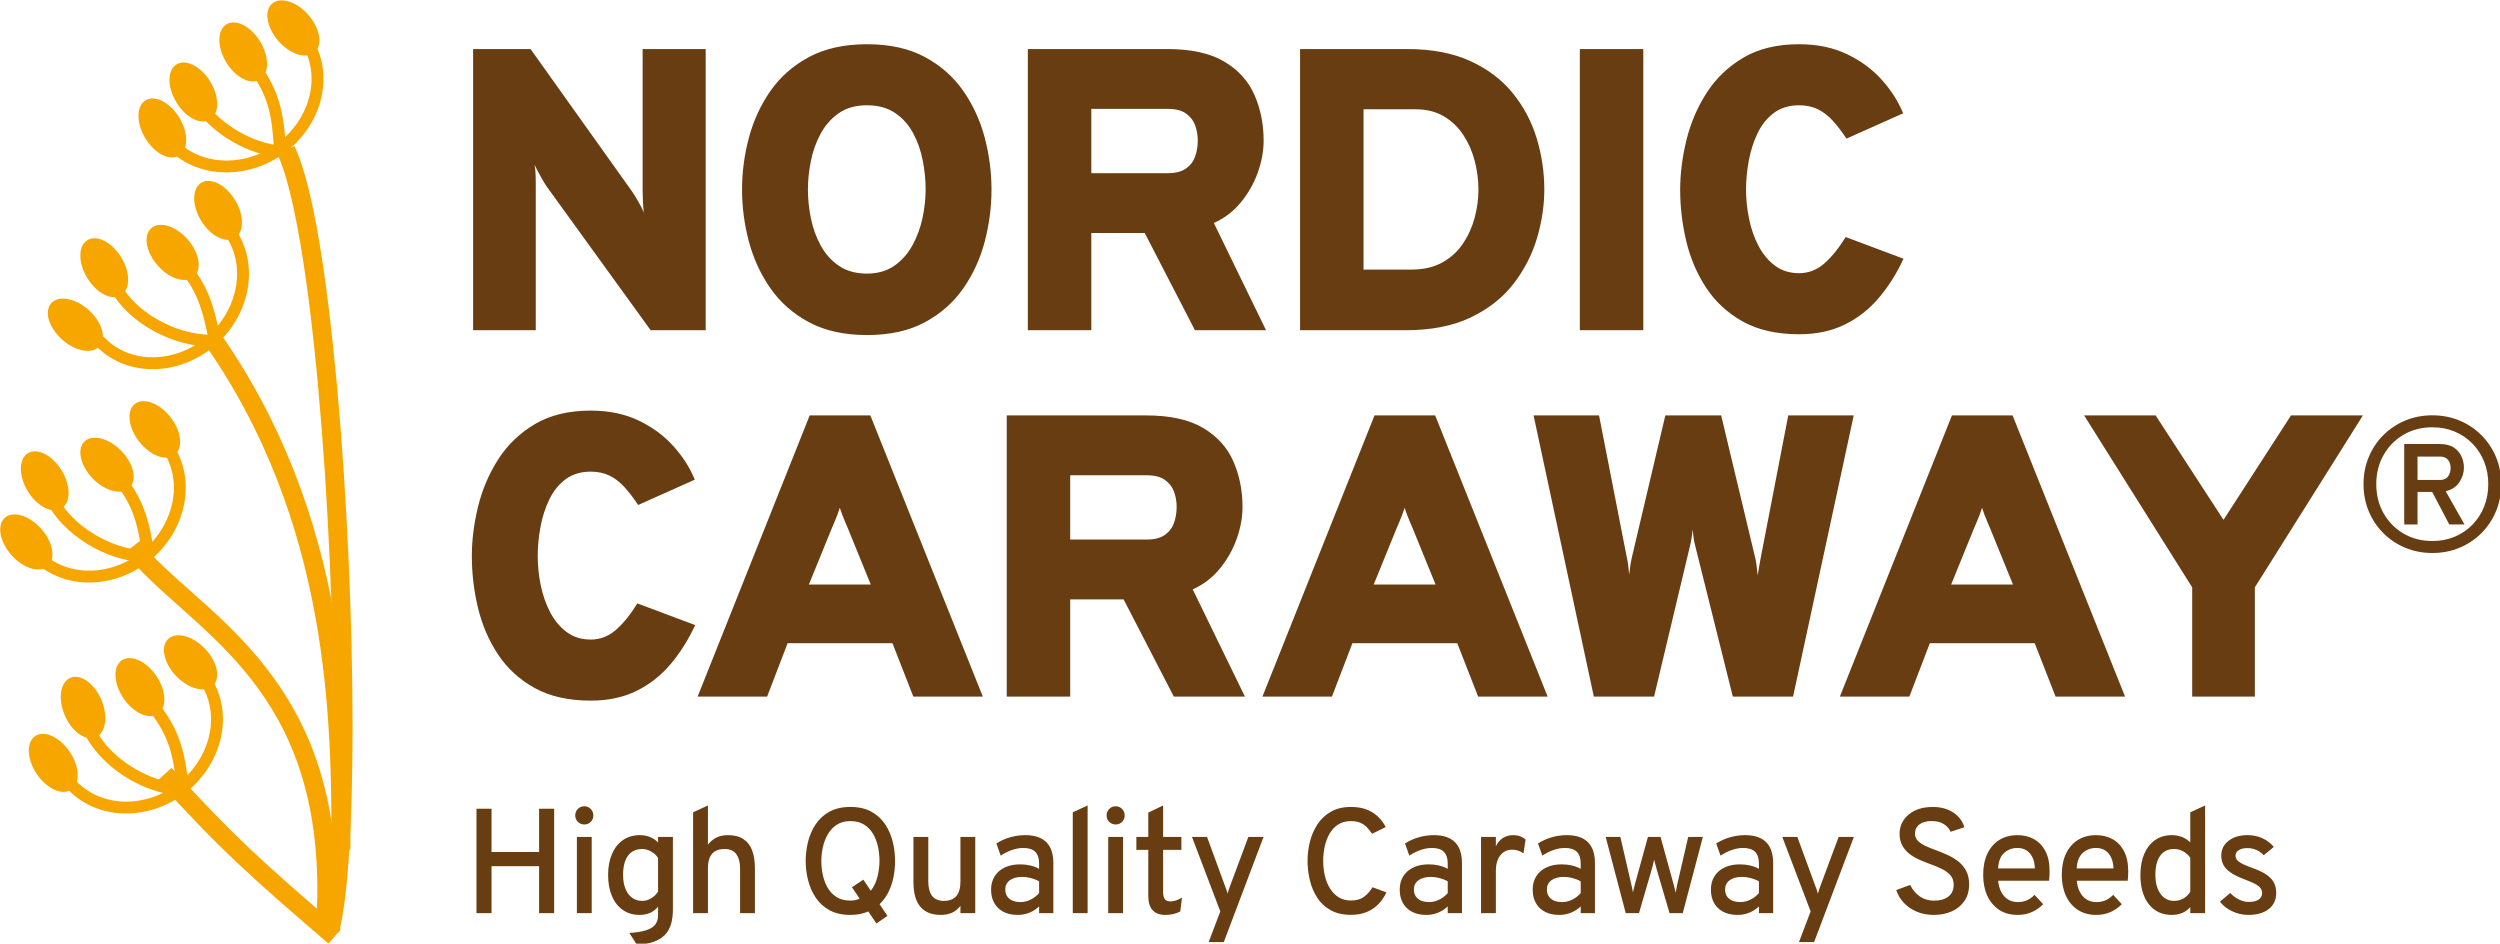 <svg xmlns="http://www.w3.org/2000/svg" width="347" height="131" viewBox="0 0 347 131" fill="none"><g clip-path="url(#clip0_4_10)"><mask id="mask0_4_10" style="mask-type:luminance" maskUnits="userSpaceOnUse" x="-39" y="-39" width="426" height="210"><path d="M386.197 -39H-39V170.197H386.197V-39Z" fill="white"></path></mask><g mask="url(#mask0_4_10)"><path d="M29.194 11.341C30.475 13.46 30.458 15.817 29.158 16.606C27.854 17.395 25.758 16.316 24.477 14.197C23.192 12.077 23.209 9.72 24.513 8.931C25.817 8.142 27.91 9.222 29.194 11.341Z" fill="#F7A600"></path><path d="M22.275 19.364L23.629 18.423C26.656 22.764 33.172 23.619 38.269 20.094L39.21 21.447C33.486 25.405 25.916 24.58 22.275 19.364Z" fill="#F7A600"></path><path d="M38.145 20.18C43.225 16.641 44.705 10.233 41.697 5.886L41.7 5.882L43.054 4.942C46.662 10.177 44.79 17.556 39.083 21.534L38.145 20.18Z" fill="#F7A600"></path><path d="M26.799 14.715C26.149 13.777 25.644 12.8 25.33 11.817H25.333L26.901 11.315C27.156 12.114 27.578 12.955 28.149 13.777C30.212 16.768 34.194 19.531 38.363 20.139L38.119 21.77C33.408 21.053 29.149 18.089 26.799 14.715Z" fill="#F7A600"></path><path d="M38.046 20.923C37.759 15.631 37.118 13.307 34.794 9.94L36.148 9.002C38.64 12.554 39.433 15.473 39.693 20.84L38.046 20.923Z" fill="#F7A600"></path><path d="M36.118 5.783C37.399 7.902 37.382 10.259 36.078 11.048C34.778 11.837 32.678 10.758 31.397 8.639C30.113 6.519 30.133 4.162 31.437 3.373C32.738 2.584 34.834 3.664 36.118 5.783Z" fill="#F7A600"></path><path d="M42.796 2.063C44.427 3.925 44.823 6.249 43.681 7.253C42.532 8.259 40.28 7.56 38.646 5.698C37.016 3.832 36.616 1.512 37.765 0.505C38.91 -0.495 41.162 0.198 42.796 2.063Z" fill="#F7A600"></path><path d="M24.89 16.335C26.171 18.454 26.154 20.811 24.854 21.597C23.55 22.389 21.453 21.31 20.173 19.191C18.888 17.071 18.905 14.714 20.209 13.925C21.513 13.136 23.606 14.216 24.89 16.335Z" fill="#F7A600"></path><path d="M13.129 47.798L13.132 47.795L14.347 46.692C17.586 50.267 23.343 50.568 27.813 47.442C28.245 47.138 28.668 46.801 29.084 46.428L30.186 47.653C29.727 48.069 29.252 48.448 28.76 48.792C23.723 52.324 17.034 52.076 13.129 47.798Z" fill="#F7A600"></path><path d="M28.968 46.532C33.223 42.656 34.085 36.691 31.305 32.753C31.097 32.452 30.873 32.165 30.622 31.894L30.625 31.891L31.843 30.785C32.144 31.112 32.414 31.455 32.659 31.805C35.967 36.556 34.864 43.399 30.077 47.75L28.968 46.532Z" fill="#F7A600"></path><path d="M16.018 41.363C15.688 40.891 15.404 40.406 15.173 39.917H15.176L16.665 39.214C16.85 39.617 17.088 40.023 17.368 40.419C19.537 43.555 24.413 46.401 29.18 46.463L29.15 48.111C23.769 47.998 18.573 44.984 16.018 41.363Z" fill="#F7A600"></path><path d="M28.966 47.287C28.22 43.276 27.467 41.018 25.932 38.826C25.473 38.169 24.942 37.509 24.311 36.822L24.315 36.815L25.53 35.71C26.2 36.446 26.777 37.159 27.282 37.879C28.999 40.331 29.834 42.906 30.587 46.983L28.966 47.287Z" fill="#F7A600"></path><path d="M32.625 27.763C33.912 29.879 33.906 32.233 32.605 33.028C31.308 33.821 29.205 32.751 27.917 30.635C26.627 28.522 26.633 26.165 27.934 25.37C29.235 24.577 31.334 25.647 32.625 27.763Z" fill="#F7A600"></path><path d="M16.823 35.723C18.114 37.836 18.107 40.193 16.806 40.988C15.506 41.781 13.406 40.708 12.115 38.595C10.825 36.479 10.831 34.122 12.135 33.33C13.433 32.534 15.532 33.607 16.823 35.723Z" fill="#F7A600"></path><path d="M26.029 33.21C27.666 35.069 28.072 37.389 26.933 38.396C25.791 39.406 23.533 38.72 21.896 36.861C20.255 35.003 19.849 32.682 20.991 31.675C22.133 30.668 24.388 31.355 26.029 33.21Z" fill="#F7A600"></path><path d="M12.294 43.015C14.143 44.662 14.823 46.917 13.809 48.056C12.796 49.195 10.475 48.782 8.626 47.132C6.771 45.484 6.094 43.226 7.111 42.087C8.125 40.952 10.442 41.368 12.294 43.015Z" fill="#F7A600"></path><path d="M8.745 108.777L10.049 107.773C13.281 111.966 19.834 112.504 24.753 108.731L25.759 110.035C20.23 114.267 12.631 113.811 8.745 108.777Z" fill="#F7A600"></path><path d="M24.632 108.821C29.538 105.044 30.706 98.571 27.488 94.372L27.491 94.368L28.795 93.368C32.657 98.419 31.142 105.883 25.636 110.128L24.632 108.821Z" fill="#F7A600"></path><path d="M13.033 103.915C12.336 103.011 11.788 102.056 11.429 101.089L12.97 100.515C13.264 101.3 13.726 102.116 14.34 102.911C16.545 105.803 20.652 108.365 24.848 108.774L24.683 110.412C19.946 109.927 15.549 107.173 13.033 103.915Z" fill="#F7A600"></path><path d="M24.572 109.573C24.027 104.294 23.271 102.01 20.792 98.762L20.795 98.755L22.099 97.755C24.76 101.185 25.691 104.063 26.209 109.408L24.572 109.573Z" fill="#F7A600"></path><path d="M14.063 97.123C15.037 99.398 14.693 101.728 13.294 102.329C11.891 102.927 9.963 101.57 8.992 99.292C8.015 97.011 8.362 94.68 9.765 94.079C11.164 93.482 13.089 94.842 14.063 97.123Z" fill="#F7A600"></path><path d="M21.708 93.832C23.091 95.885 23.19 98.239 21.926 99.091C20.662 99.939 18.516 98.965 17.136 96.912C15.746 94.855 15.65 92.502 16.915 91.65C18.179 90.801 20.325 91.775 21.708 93.832Z" fill="#F7A600"></path><path d="M28.433 90.016C30.15 91.799 30.661 94.1 29.565 95.156C28.469 96.216 26.185 95.631 24.465 93.849C22.745 92.066 22.233 89.765 23.333 88.705C24.425 87.646 26.71 88.233 28.433 90.016Z" fill="#F7A600"></path><path d="M9.676 104.35C11.059 106.403 11.158 108.757 9.894 109.609C8.63 110.461 6.484 109.483 5.104 107.43C3.717 105.373 3.622 103.02 4.886 102.168C6.147 101.316 8.293 102.293 9.676 104.35Z" fill="#F7A600"></path><path d="M6.537 79.286C5.57 78.708 4.692 77.959 3.946 77.061L3.949 77.058L5.21 76.005C5.837 76.764 6.577 77.384 7.389 77.873C10.951 80.032 16.064 79.609 19.937 76.378L20.993 77.642C16.629 81.28 10.786 81.838 6.537 79.286Z" fill="#F7A600"></path><path d="M23.92 74.203C23.141 75.497 22.121 76.702 20.876 77.739L19.82 76.474C20.922 75.553 21.824 74.49 22.51 73.351C24.772 69.588 24.709 65.042 22.104 61.916L23.365 60.863C26.485 64.606 26.495 69.931 23.927 74.193C23.923 74.196 23.92 74.2 23.92 74.203Z" fill="#F7A600"></path><path d="M12.245 75.579C9.512 73.925 7.339 71.667 6.323 69.274L6.326 69.27L7.844 68.633C8.653 70.587 10.598 72.671 13.097 74.166C15.163 75.414 17.596 76.272 20.036 76.414L19.94 78.061C17.18 77.89 14.516 76.949 12.245 75.579Z" fill="#F7A600"></path><path d="M19.792 77.223C19.039 71.974 18.191 69.719 15.586 66.57L15.59 66.567L16.851 65.51C19.647 68.838 20.693 71.674 21.423 76.995L19.792 77.223Z" fill="#F7A600"></path><path d="M8.561 65.304C9.848 67.42 9.842 69.777 8.541 70.566C7.241 71.362 5.138 70.292 3.853 68.176C2.563 66.06 2.569 63.703 3.873 62.907C5.171 62.115 7.27 63.188 8.561 65.304Z" fill="#F7A600"></path><path d="M16.827 62.574C18.557 64.347 19.075 66.644 17.982 67.711C16.893 68.774 14.605 68.199 12.879 66.423C11.149 64.647 10.631 62.346 11.723 61.283C12.813 60.22 15.097 60.798 16.827 62.574Z" fill="#F7A600"></path><path d="M23.663 57.903C25.188 59.857 25.456 62.198 24.254 63.135C23.052 64.073 20.844 63.251 19.319 61.3C17.79 59.349 17.523 57.008 18.728 56.068C19.926 55.13 22.134 55.952 23.663 57.903Z" fill="#F7A600"></path><path d="M5.717 73.388C7.361 75.24 7.777 77.557 6.638 78.571C5.502 79.584 3.244 78.904 1.597 77.056C-0.054 75.204 -0.466 72.886 0.673 71.869C1.812 70.859 4.07 71.539 5.717 73.388Z" fill="#F7A600"></path><path d="M43.826 129.006C43.975 127.021 44.047 125.127 44.047 123.321C43.985 94.065 25.706 87.192 17.344 76.711L19.401 75.09C26.762 84.558 46.731 92.785 46.669 123.321C46.669 125.196 46.596 127.154 46.444 129.204L43.826 129.006Z" fill="#F7A600"></path><path d="M21.865 108.345H21.868L23.806 106.582C32.528 116.169 36.364 119.576 47.301 128.984L45.591 130.972C34.67 121.583 30.633 117.991 21.865 108.345Z" fill="#F7A600"></path><path d="M44.519 128.784C45.717 124.106 46.318 113.569 46.312 100.965C46.312 86.4 45.546 68.959 44.176 53.909C42.825 38.895 40.775 26.11 38.507 21.402L40.878 20.28C43.476 25.826 45.387 38.492 46.787 53.671C48.167 68.817 48.936 86.311 48.936 100.965C48.926 113.691 48.375 124.185 47.061 129.428L44.519 128.784Z" fill="#F7A600"></path><path d="M46.01 117.956C46.017 100.469 45.98 72.419 28.015 47.191L30.151 45.669C48.661 71.676 48.628 100.459 48.634 117.956H46.01Z" fill="#F7A600"></path><path d="M256.04 45.055C257.862 44.163 259.441 42.928 260.78 41.348C262.118 39.768 263.261 37.956 264.209 35.911L256.18 32.901C255.288 34.369 254.321 35.573 253.28 36.511C252.239 37.45 251.05 37.919 249.712 37.919C248.411 37.919 247.296 37.57 246.367 36.873C245.437 36.176 244.675 35.261 244.081 34.127C243.486 32.994 243.049 31.744 242.771 30.378C242.492 29.012 242.352 27.66 242.352 26.321C242.352 25.021 242.478 23.687 242.729 22.321C242.98 20.955 243.384 19.687 243.941 18.516C244.499 17.345 245.252 16.402 246.2 15.686C247.147 14.971 248.318 14.613 249.712 14.613C250.697 14.613 251.561 14.794 252.305 15.156C253.048 15.519 253.736 16.044 254.368 16.732C254.999 17.419 255.641 18.256 256.291 19.241L264.153 15.728C263.502 14.111 262.522 12.569 261.212 11.1C259.901 9.632 258.285 8.438 256.361 7.518C254.437 6.598 252.221 6.138 249.712 6.138C246.664 6.138 244.085 6.761 241.976 8.006C239.866 9.251 238.166 10.882 236.874 12.898C235.582 14.915 234.648 17.104 234.073 19.464C233.496 21.824 233.208 24.11 233.208 26.321C233.208 28.738 233.492 31.13 234.059 33.5C234.625 35.87 235.55 38.026 236.833 39.968C238.115 41.91 239.811 43.466 241.92 44.637C244.029 45.808 246.627 46.394 249.712 46.394C252.11 46.394 254.219 45.948 256.04 45.055ZM228.091 6.807H219.282V45.836H228.091V6.807ZM189.259 15.17H196.507C198.012 15.17 199.313 15.496 200.41 16.146C201.506 16.797 202.408 17.661 203.114 18.739C203.82 19.817 204.345 21.016 204.689 22.335C205.033 23.655 205.205 24.983 205.205 26.321C205.205 27.604 205.033 28.896 204.689 30.197C204.345 31.498 203.806 32.696 203.072 33.793C202.338 34.89 201.381 35.768 200.201 36.427C199.02 37.087 197.585 37.417 195.894 37.417H189.259V15.17ZM195.057 45.836C198.644 45.836 201.669 45.246 204.132 44.066C206.594 42.886 208.573 41.329 210.07 39.396C211.565 37.463 212.653 35.354 213.331 33.068C214.01 30.782 214.349 28.533 214.349 26.321C214.349 23.887 213.996 21.508 213.29 19.185C212.583 16.862 211.468 14.766 209.944 12.898C208.42 11.03 206.45 9.549 204.034 8.452C201.618 7.355 198.7 6.807 195.28 6.807H180.449V45.836H195.057ZM151.474 15.115H162.123C163.183 15.115 164.014 15.328 164.619 15.756C165.222 16.184 165.645 16.732 165.887 17.401C166.128 18.07 166.249 18.776 166.249 19.519C166.249 20.319 166.124 21.062 165.873 21.75C165.622 22.437 165.194 22.99 164.591 23.408C163.987 23.826 163.164 24.036 162.123 24.036H151.474V15.115ZM151.474 45.836V32.343H158.89L165.859 45.836H175.728L168.48 30.949C169.948 30.299 171.198 29.346 172.229 28.092C173.261 26.837 174.046 25.453 174.585 23.938C175.124 22.423 175.393 20.951 175.393 19.519C175.393 17.233 174.97 15.124 174.125 13.191C173.279 11.258 171.881 9.711 169.929 8.549C167.978 7.388 165.339 6.807 162.012 6.807H142.665V45.836H151.474ZM116.474 36.915C115.424 36.209 114.579 35.275 113.937 34.113C113.296 32.952 112.836 31.688 112.558 30.322C112.279 28.956 112.139 27.623 112.139 26.321C112.139 25.058 112.274 23.743 112.544 22.377C112.813 21.011 113.264 19.742 113.896 18.571C114.527 17.401 115.368 16.448 116.419 15.714C117.468 14.98 118.774 14.613 120.335 14.613C121.878 14.613 123.174 14.966 124.224 15.672C125.274 16.379 126.111 17.308 126.733 18.46C127.356 19.613 127.802 20.876 128.072 22.251C128.341 23.627 128.476 24.983 128.476 26.321C128.476 27.586 128.332 28.896 128.044 30.252C127.755 31.609 127.291 32.873 126.65 34.044C126.009 35.215 125.167 36.162 124.127 36.887C123.086 37.612 121.822 37.974 120.335 37.974C118.811 37.974 117.524 37.622 116.474 36.915ZM128.364 44.735C130.557 43.555 132.337 41.984 133.703 40.023C135.069 38.063 136.063 35.893 136.686 33.514C137.308 31.135 137.62 28.738 137.62 26.321C137.62 23.904 137.308 21.508 136.686 19.129C136.063 16.75 135.069 14.581 133.703 12.62C132.337 10.659 130.557 9.089 128.364 7.908C126.171 6.728 123.495 6.138 120.335 6.138C117.194 6.138 114.518 6.728 112.307 7.908C110.095 9.089 108.306 10.659 106.94 12.62C105.574 14.581 104.575 16.75 103.943 19.129C103.311 21.508 102.995 23.906 102.995 26.321C102.995 28.736 103.311 31.135 103.943 33.514C104.575 35.893 105.574 38.063 106.94 40.023C108.306 41.984 110.095 43.555 112.307 44.735C114.518 45.915 117.194 46.505 120.335 46.505C123.495 46.505 126.171 45.915 128.364 44.735ZM74.366 45.836V25.875C74.366 25.504 74.361 25.035 74.352 24.468C74.342 23.901 74.292 23.366 74.199 22.865C74.403 23.311 74.687 23.859 75.049 24.509C75.411 25.16 75.685 25.615 75.871 25.875L90.312 45.836H97.951V6.807H89.197V26.545C89.197 26.823 89.211 27.293 89.239 27.952C89.267 28.612 89.309 29.128 89.364 29.5C89.197 29.072 88.927 28.543 88.556 27.911C88.184 27.279 87.915 26.842 87.747 26.6L73.641 6.807H65.668V45.836H74.366Z" fill="#693D12"></path><path d="M314.909 126.172C315.596 125.627 315.939 124.878 315.939 123.926C315.939 123.381 315.827 122.9 315.603 122.483C315.378 122.065 315.023 121.695 314.537 121.37C314.05 121.046 313.421 120.749 312.648 120.48C311.751 120.156 311.134 119.873 310.796 119.632C310.458 119.39 310.289 119.107 310.289 118.783C310.289 118.452 310.437 118.192 310.734 118.002C311.03 117.812 311.43 117.717 311.934 117.717C312.824 117.717 313.583 118.045 314.211 118.7L315.608 117.552C315.159 117.02 314.625 116.615 314.004 116.336C313.383 116.056 312.7 115.917 311.955 115.917C310.878 115.917 310.002 116.179 309.326 116.703C308.65 117.227 308.312 117.91 308.312 118.752C308.312 119.518 308.564 120.154 309.067 120.661C309.571 121.168 310.409 121.639 311.582 122.074C312.182 122.295 312.658 122.5 313.01 122.69C313.362 122.879 313.612 123.076 313.76 123.279C313.909 123.483 313.983 123.709 313.983 123.957C313.983 124.344 313.821 124.645 313.497 124.863C313.172 125.08 312.714 125.189 312.12 125.189C311.686 125.189 311.241 125.08 310.785 124.863C310.33 124.645 309.919 124.34 309.554 123.947L308.126 125.158C308.567 125.717 309.142 126.162 309.849 126.493C310.556 126.824 311.296 126.989 312.069 126.989C313.276 126.989 314.223 126.717 314.909 126.172ZM300.388 124.599C300.001 124.302 299.701 123.883 299.487 123.342C299.273 122.8 299.166 122.167 299.166 121.443C299.166 120.284 299.391 119.394 299.839 118.773C300.287 118.152 300.926 117.841 301.754 117.841C302.209 117.841 302.635 117.95 303.032 118.167C303.428 118.385 303.754 118.68 304.01 119.052V123.781C303.754 124.189 303.433 124.501 303.047 124.718C302.661 124.935 302.23 125.044 301.754 125.044C301.229 125.044 300.774 124.896 300.388 124.599ZM304.01 125.903V126.741H306.069V111.798L304.01 112.75V116.92C303.313 116.251 302.461 115.917 301.453 115.917C300.564 115.917 299.793 116.143 299.141 116.594C298.489 117.046 297.983 117.686 297.625 118.514C297.266 119.342 297.086 120.318 297.086 121.443C297.086 123.16 297.476 124.514 298.256 125.504C299.035 126.494 300.098 126.989 301.443 126.989C302.519 126.989 303.375 126.627 304.01 125.903ZM289.093 118.38C289.604 117.924 290.215 117.697 290.925 117.697C291.436 117.697 291.868 117.817 292.224 118.059C292.579 118.3 292.852 118.633 293.041 119.057C293.231 119.482 293.333 119.973 293.347 120.532H288.245C288.3 119.552 288.583 118.835 289.093 118.38ZM292.984 126.57C293.585 126.291 294.092 125.934 294.506 125.499L293.305 124.206C292.974 124.551 292.619 124.804 292.239 124.966C291.86 125.128 291.439 125.209 290.977 125.209C290.453 125.209 289.997 125.085 289.611 124.837C289.224 124.589 288.916 124.242 288.685 123.797C288.454 123.352 288.31 122.836 288.255 122.25H295.323C295.351 122.008 295.37 121.772 295.38 121.541C295.39 121.31 295.396 121.111 295.396 120.946C295.396 119.787 295.194 118.837 294.79 118.095C294.387 117.353 293.849 116.805 293.176 116.45C292.503 116.094 291.76 115.917 290.946 115.917C289.987 115.917 289.15 116.136 288.436 116.574C287.722 117.012 287.167 117.643 286.77 118.467C286.373 119.292 286.175 120.284 286.175 121.443C286.175 122.533 286.367 123.495 286.75 124.33C287.132 125.165 287.681 125.817 288.395 126.286C289.109 126.755 289.959 126.989 290.946 126.989C291.705 126.989 292.384 126.85 292.984 126.57ZM278.182 118.38C278.693 117.924 279.303 117.697 280.014 117.697C280.524 117.697 280.957 117.817 281.313 118.059C281.668 118.3 281.94 118.633 282.13 119.057C282.32 119.482 282.422 119.973 282.435 120.532H277.334C277.389 119.552 277.672 118.835 278.182 118.38ZM282.073 126.57C282.673 126.291 283.181 125.934 283.594 125.499L282.394 124.206C282.063 124.551 281.707 124.804 281.328 124.966C280.949 125.128 280.528 125.209 280.066 125.209C279.541 125.209 279.086 125.085 278.7 124.837C278.313 124.589 278.005 124.242 277.773 123.797C277.542 123.352 277.399 122.836 277.344 122.25H284.412C284.439 122.008 284.459 121.772 284.469 121.541C284.479 121.31 284.484 121.111 284.484 120.946C284.484 119.787 284.283 118.837 283.879 118.095C283.475 117.353 282.937 116.805 282.265 116.45C281.592 116.094 280.849 115.917 280.035 115.917C279.076 115.917 278.239 116.136 277.525 116.574C276.811 117.012 276.256 117.643 275.859 118.467C275.462 119.292 275.264 120.284 275.264 121.443C275.264 122.533 275.455 123.495 275.838 124.33C276.221 125.165 276.77 125.817 277.484 126.286C278.198 126.755 279.048 126.989 280.035 126.989C280.793 126.989 281.473 126.85 282.073 126.57ZM270.914 126.493C271.652 126.162 272.237 125.68 272.668 125.049C273.099 124.418 273.315 123.65 273.315 122.747C273.315 122.022 273.18 121.403 272.911 120.889C272.642 120.375 272.285 119.942 271.84 119.59C271.395 119.238 270.907 118.94 270.376 118.695C269.844 118.45 269.313 118.231 268.782 118.038C268.251 117.845 267.759 117.645 267.307 117.438C266.855 117.231 266.491 116.991 266.216 116.719C265.94 116.446 265.802 116.11 265.802 115.71C265.802 115.165 266.007 114.737 266.417 114.426C266.828 114.116 267.392 113.961 268.109 113.961C268.813 113.961 269.384 114.106 269.822 114.395C270.26 114.685 270.569 115.037 270.748 115.451L272.652 114.82C272.5 114.282 272.228 113.8 271.835 113.376C271.442 112.952 270.943 112.617 270.339 112.372C269.736 112.127 269.037 112.005 268.244 112.005C267.278 112.005 266.454 112.174 265.771 112.512C265.088 112.85 264.565 113.298 264.203 113.857C263.841 114.416 263.66 115.03 263.66 115.699C263.66 116.355 263.789 116.914 264.048 117.376C264.306 117.838 264.646 118.228 265.067 118.545C265.488 118.862 265.957 119.133 266.474 119.357C266.992 119.582 267.506 119.787 268.016 119.973C268.575 120.173 269.094 120.392 269.574 120.63C270.053 120.868 270.439 121.16 270.733 121.505C271.026 121.85 271.172 122.274 271.172 122.778C271.172 123.509 270.926 124.064 270.433 124.444C269.939 124.823 269.282 125.013 268.461 125.013C267.695 125.013 267.024 124.811 266.448 124.407C265.872 124.004 265.436 123.478 265.139 122.829L263.194 123.543C263.422 124.22 263.782 124.816 264.275 125.334C264.768 125.851 265.365 126.256 266.066 126.55C266.766 126.843 267.547 126.989 268.409 126.989C269.341 126.989 270.175 126.824 270.914 126.493ZM251.801 130.756L257.316 116.165H255.205L252.649 123.026C252.587 123.205 252.53 123.373 252.479 123.528C252.427 123.683 252.373 123.854 252.318 124.04C252.27 123.854 252.221 123.681 252.173 123.523C252.125 123.364 252.063 123.198 251.987 123.026L249.472 116.165H247.382L251.314 126.503L249.7 130.756H251.801ZM239.999 124.744C239.627 124.433 239.441 124.009 239.441 123.471C239.441 122.926 239.651 122.497 240.072 122.183C240.493 121.869 241.069 121.712 241.8 121.712C242.186 121.712 242.59 121.767 243.011 121.877C243.432 121.988 243.808 122.14 244.139 122.333V123.968C243.787 124.361 243.385 124.666 242.933 124.883C242.481 125.101 242.021 125.209 241.552 125.209C240.889 125.209 240.372 125.054 239.999 124.744ZM242.783 126.684C243.294 126.481 243.746 126.189 244.139 125.81V126.741H246.115V119.797C246.115 118.507 245.789 117.538 245.137 116.889C244.485 116.241 243.504 115.917 242.193 115.917C241.496 115.917 240.798 116.018 240.098 116.222C239.397 116.425 238.768 116.71 238.209 117.076L238.809 118.762C239.313 118.424 239.836 118.162 240.377 117.976C240.919 117.79 241.445 117.697 241.955 117.697C242.693 117.697 243.242 117.874 243.601 118.229C243.959 118.585 244.139 119.135 244.139 119.88V120.594C243.766 120.387 243.358 120.232 242.913 120.128C242.468 120.025 241.997 119.973 241.5 119.973C240.686 119.973 239.977 120.116 239.373 120.403C238.77 120.689 238.302 121.094 237.971 121.619C237.64 122.143 237.474 122.757 237.474 123.461C237.474 124.551 237.804 125.411 238.463 126.042C239.121 126.674 240.027 126.989 241.179 126.989C241.738 126.989 242.273 126.887 242.783 126.684ZM227.492 126.741L229.221 120.801C229.283 120.594 229.348 120.353 229.417 120.077C229.486 119.801 229.545 119.552 229.593 119.332C229.648 119.552 229.714 119.801 229.79 120.077C229.866 120.353 229.931 120.594 229.986 120.801L231.735 126.741H233.567L236.361 116.165H234.322L232.822 122.664C232.774 122.864 232.73 123.073 232.693 123.29C232.655 123.507 232.618 123.712 232.584 123.906C232.542 123.712 232.494 123.507 232.439 123.29C232.384 123.073 232.329 122.864 232.273 122.664L230.483 116.165H228.734L226.944 122.664C226.896 122.85 226.844 123.05 226.789 123.264C226.733 123.478 226.689 123.681 226.654 123.874C226.62 123.688 226.582 123.486 226.54 123.269C226.499 123.052 226.454 122.85 226.406 122.664L224.905 116.165H222.867L225.65 126.741H227.492ZM215.263 124.744C214.89 124.433 214.704 124.009 214.704 123.471C214.704 122.926 214.914 122.497 215.335 122.183C215.756 121.869 216.332 121.712 217.063 121.712C217.45 121.712 217.853 121.767 218.274 121.877C218.695 121.988 219.071 122.14 219.402 122.333V123.968C219.05 124.361 218.648 124.666 218.197 124.883C217.745 125.101 217.284 125.209 216.815 125.209C216.153 125.209 215.635 125.054 215.263 124.744ZM218.047 126.684C218.557 126.481 219.009 126.189 219.402 125.81V126.741H221.379V119.797C221.379 118.507 221.053 117.538 220.401 116.889C219.749 116.241 218.767 115.917 217.457 115.917C216.76 115.917 216.061 116.018 215.361 116.222C214.661 116.425 214.031 116.71 213.473 117.076L214.073 118.762C214.576 118.424 215.099 118.162 215.641 117.976C216.182 117.79 216.708 117.697 217.219 117.697C217.957 117.697 218.505 117.874 218.864 118.229C219.223 118.585 219.402 119.135 219.402 119.88V120.594C219.03 120.387 218.621 120.232 218.176 120.128C217.731 120.025 217.26 119.973 216.763 119.973C215.949 119.973 215.24 120.116 214.637 120.403C214.033 120.689 213.566 121.094 213.235 121.619C212.903 122.143 212.738 122.757 212.738 123.461C212.738 124.551 213.067 125.411 213.726 126.042C214.385 126.674 215.29 126.989 216.443 126.989C217.001 126.989 217.536 126.887 218.047 126.684ZM207.626 126.741V120.842C207.626 120.249 207.719 119.735 207.905 119.301C208.091 118.866 208.352 118.53 208.687 118.292C209.021 118.054 209.419 117.935 209.882 117.935C210.178 117.935 210.454 117.976 210.71 118.059C210.965 118.141 211.213 118.273 211.455 118.452L211.755 116.538C211.286 116.124 210.713 115.917 210.037 115.917C209.499 115.917 209.019 116.051 208.599 116.32C208.178 116.589 207.853 116.972 207.626 117.469V116.165H205.566V126.741H207.626ZM196.806 124.744C196.433 124.433 196.247 124.009 196.247 123.471C196.247 122.926 196.457 122.497 196.878 122.183C197.299 121.869 197.875 121.712 198.606 121.712C198.992 121.712 199.396 121.767 199.817 121.877C200.238 121.988 200.614 122.14 200.945 122.333V123.968C200.593 124.361 200.191 124.666 199.739 124.883C199.287 125.101 198.827 125.209 198.358 125.209C197.696 125.209 197.178 125.054 196.806 124.744ZM199.589 126.684C200.1 126.481 200.552 126.189 200.945 125.81V126.741H202.921V119.797C202.921 118.507 202.595 117.538 201.944 116.889C201.292 116.241 200.31 115.917 198.999 115.917C198.303 115.917 197.604 116.018 196.904 116.222C196.204 116.425 195.574 116.71 195.015 117.076L195.616 118.762C196.119 118.424 196.642 118.162 197.183 117.976C197.725 117.79 198.251 117.697 198.761 117.697C199.5 117.697 200.048 117.874 200.407 118.229C200.765 118.585 200.945 119.135 200.945 119.88V120.594C200.572 120.387 200.164 120.232 199.719 120.128C199.274 120.025 198.803 119.973 198.306 119.973C197.492 119.973 196.783 120.116 196.179 120.403C195.576 120.689 195.108 121.094 194.777 121.619C194.446 122.143 194.281 122.757 194.281 123.461C194.281 124.551 194.61 125.411 195.269 126.042C195.928 126.674 196.833 126.989 197.985 126.989C198.544 126.989 199.079 126.887 199.589 126.684ZM189.754 126.565C190.389 126.289 190.927 125.917 191.369 125.447C191.81 124.978 192.165 124.451 192.434 123.864L190.51 123.15C190.179 123.695 189.782 124.138 189.32 124.48C188.857 124.821 188.254 124.992 187.509 124.992C186.832 124.992 186.253 124.835 185.77 124.521C185.287 124.207 184.887 123.787 184.57 123.259C184.252 122.731 184.021 122.141 183.876 121.489C183.732 120.837 183.659 120.173 183.659 119.497C183.659 118.869 183.725 118.231 183.856 117.583C183.987 116.934 184.201 116.337 184.497 115.792C184.794 115.248 185.191 114.808 185.687 114.473C186.184 114.138 186.791 113.971 187.509 113.971C188.012 113.971 188.44 114.045 188.792 114.194C189.144 114.342 189.451 114.549 189.713 114.815C189.975 115.08 190.22 115.385 190.448 115.73L192.331 114.799C192.11 114.337 191.794 113.892 191.384 113.464C190.974 113.036 190.451 112.686 189.816 112.414C189.182 112.141 188.412 112.005 187.509 112.005C186.425 112.005 185.501 112.224 184.735 112.662C183.97 113.1 183.347 113.683 182.867 114.411C182.388 115.139 182.038 115.946 181.817 116.832C181.596 117.719 181.486 118.607 181.486 119.497C181.486 120.408 181.595 121.308 181.812 122.198C182.029 123.088 182.372 123.894 182.842 124.614C183.311 125.335 183.93 125.91 184.699 126.337C185.468 126.765 186.405 126.979 187.509 126.979C188.371 126.979 189.119 126.841 189.754 126.565ZM169.865 130.756L175.381 116.165H173.27L170.714 123.026C170.652 123.205 170.595 123.373 170.543 123.528C170.491 123.683 170.438 123.854 170.383 124.04C170.334 123.854 170.286 123.681 170.238 123.523C170.189 123.364 170.127 123.198 170.051 123.026L167.537 116.165H165.446L169.379 126.503L167.764 130.756H169.865ZM162.828 126.876C163.173 126.8 163.504 126.679 163.822 126.513L164.06 124.589C163.48 124.94 162.942 125.116 162.445 125.116C162.1 125.116 161.847 125.013 161.685 124.806C161.523 124.599 161.442 124.275 161.442 123.833V117.966H163.977V116.165H161.442V111.798L159.382 112.791V116.165H157.727V117.966H159.382V124.382C159.382 125.23 159.58 125.877 159.977 126.322C160.374 126.767 160.952 126.989 161.711 126.989C162.111 126.989 162.483 126.951 162.828 126.876ZM155.746 114.075C155.987 113.833 156.108 113.536 156.108 113.185C156.108 112.834 155.987 112.533 155.746 112.284C155.505 112.036 155.204 111.912 154.846 111.912C154.494 111.912 154.197 112.036 153.956 112.284C153.714 112.533 153.594 112.833 153.594 113.185C153.594 113.53 153.716 113.825 153.961 114.069C154.206 114.314 154.501 114.437 154.846 114.437C155.204 114.437 155.505 114.316 155.746 114.075ZM155.881 116.165H153.822V126.741H155.881V116.165ZM150.961 126.741V111.798L148.902 112.75V126.741H150.961ZM140.089 124.744C139.717 124.433 139.53 124.009 139.53 123.471C139.53 122.926 139.741 122.497 140.161 122.183C140.582 121.869 141.158 121.712 141.89 121.712C142.276 121.712 142.68 121.767 143.1 121.877C143.521 121.988 143.897 122.14 144.228 122.333V123.968C143.877 124.361 143.475 124.666 143.023 124.883C142.571 125.101 142.11 125.209 141.641 125.209C140.979 125.209 140.462 125.054 140.089 124.744ZM142.873 126.684C143.383 126.481 143.835 126.189 144.228 125.81V126.741H146.205V119.797C146.205 118.507 145.879 117.538 145.227 116.889C144.575 116.241 143.594 115.917 142.283 115.917C141.586 115.917 140.887 116.018 140.187 116.222C139.487 116.425 138.858 116.71 138.299 117.076L138.899 118.762C139.402 118.424 139.925 118.162 140.467 117.976C141.008 117.79 141.534 117.697 142.045 117.697C142.783 117.697 143.331 117.874 143.69 118.229C144.049 118.585 144.228 119.135 144.228 119.88V120.594C143.856 120.387 143.447 120.232 143.002 120.128C142.557 120.025 142.086 119.973 141.59 119.973C140.775 119.973 140.067 120.116 139.463 120.403C138.859 120.689 138.392 121.094 138.061 121.619C137.73 122.143 137.564 122.757 137.564 123.461C137.564 124.551 137.893 125.411 138.552 126.042C139.211 126.674 140.117 126.989 141.269 126.989C141.828 126.989 142.362 126.887 142.873 126.684ZM132.148 126.684C132.589 126.481 132.976 126.165 133.307 125.737V126.741H135.366V116.165H133.307V122.384C133.307 123.268 133.115 123.931 132.732 124.376C132.35 124.821 131.772 125.044 130.999 125.044C130.289 125.044 129.752 124.818 129.39 124.366C129.028 123.914 128.847 123.24 128.847 122.343V116.165H126.787V122.436C126.787 123.954 127.105 125.092 127.739 125.851C128.374 126.61 129.323 126.989 130.585 126.989C131.185 126.989 131.706 126.887 132.148 126.684ZM116.138 124.526C115.624 124.209 115.21 123.783 114.896 123.248C114.582 122.714 114.355 122.12 114.213 121.469C114.072 120.817 114.001 120.159 114.001 119.497C114.001 118.876 114.072 118.243 114.213 117.598C114.355 116.953 114.582 116.356 114.896 115.808C115.21 115.259 115.624 114.816 116.138 114.478C116.652 114.14 117.285 113.971 118.037 113.971C118.789 113.971 119.422 114.132 119.936 114.452C120.45 114.773 120.864 115.201 121.178 115.736C121.491 116.27 121.719 116.863 121.861 117.515C122.002 118.167 122.073 118.828 122.073 119.497C122.073 120.201 121.98 120.93 121.793 121.686C121.607 122.441 121.297 123.092 120.862 123.636L119.838 122.095L118.254 123.15L119.32 124.733C119.134 124.823 118.934 124.89 118.72 124.935C118.506 124.98 118.278 125.002 118.037 125.002C117.285 125.002 116.652 124.844 116.138 124.526ZM123.18 127.124L122.083 125.499C122.601 125.009 123.018 124.438 123.335 123.787C123.653 123.135 123.882 122.441 124.023 121.707C124.165 120.972 124.236 120.235 124.236 119.497C124.236 118.6 124.127 117.71 123.91 116.827C123.692 115.944 123.342 115.139 122.859 114.411C122.376 113.683 121.74 113.1 120.95 112.662C120.16 112.224 119.189 112.005 118.037 112.005C116.892 112.005 115.922 112.224 115.129 112.662C114.336 113.1 113.697 113.683 113.215 114.411C112.732 115.139 112.38 115.944 112.159 116.827C111.938 117.71 111.828 118.6 111.828 119.497C111.828 120.394 111.938 121.284 112.159 122.167C112.38 123.05 112.732 123.856 113.215 124.583C113.697 125.311 114.336 125.894 115.129 126.332C115.922 126.77 116.892 126.989 118.037 126.989C118.52 126.989 118.965 126.948 119.372 126.865C119.779 126.782 120.162 126.665 120.521 126.513L121.648 128.179L123.18 127.124ZM98.261 126.741V120.501C98.261 119.611 98.455 118.945 98.841 118.504C99.227 118.062 99.807 117.841 100.58 117.841C101.318 117.841 101.859 118.081 102.204 118.561C102.549 119.04 102.722 119.701 102.722 120.542V126.741H104.781V120.491C104.781 119.539 104.653 118.721 104.398 118.038C104.143 117.355 103.737 116.831 103.182 116.465C102.627 116.099 101.908 115.917 101.025 115.917C100.438 115.917 99.914 116.027 99.452 116.248C98.989 116.469 98.593 116.8 98.261 117.241V111.798L96.202 112.75V126.741H98.261ZM87.737 124.609C87.337 124.319 87.028 123.904 86.811 123.362C86.594 122.821 86.485 122.181 86.485 121.443C86.485 120.27 86.714 119.377 87.173 118.762C87.632 118.148 88.296 117.841 89.165 117.841C89.565 117.841 89.973 117.959 90.387 118.193C90.8 118.428 91.118 118.728 91.339 119.094V123.74C91.097 124.133 90.778 124.449 90.381 124.687C89.985 124.925 89.576 125.044 89.155 125.044C88.61 125.044 88.137 124.899 87.737 124.609ZM90.666 130.746C91.294 130.532 91.811 130.227 92.218 129.83C92.625 129.433 92.924 128.938 93.113 128.345C93.303 127.752 93.398 127.048 93.398 126.234V116.165H91.339V116.941C91.042 116.617 90.675 116.365 90.237 116.186C89.798 116.006 89.324 115.917 88.814 115.917C87.917 115.917 87.139 116.143 86.48 116.594C85.821 117.046 85.311 117.686 84.948 118.514C84.586 119.342 84.405 120.318 84.405 121.443C84.405 122.568 84.583 123.545 84.938 124.376C85.293 125.208 85.799 125.851 86.454 126.306C87.11 126.762 87.879 126.989 88.762 126.989C89.879 126.989 90.738 126.606 91.339 125.841V127.051C91.339 127.569 91.207 127.997 90.945 128.335C90.683 128.673 90.261 128.935 89.678 129.121C89.095 129.307 88.32 129.432 87.354 129.494L88.41 131.149C89.286 131.094 90.038 130.96 90.666 130.746ZM81.994 114.075C82.236 113.833 82.356 113.536 82.356 113.185C82.356 112.834 82.236 112.533 81.994 112.284C81.753 112.036 81.453 111.912 81.094 111.912C80.742 111.912 80.445 112.036 80.204 112.284C79.962 112.533 79.842 112.833 79.842 113.185C79.842 113.53 79.964 113.825 80.209 114.069C80.454 114.314 80.749 114.437 81.094 114.437C81.453 114.437 81.753 114.316 81.994 114.075ZM82.129 116.165H80.07V126.741H82.129V116.165ZM68.225 126.741V120.232H74.827V126.741H76.918V112.253H74.827V118.255H68.225V112.253H66.135V126.741H68.225Z" fill="#693D12"></path><path d="M335.554 63.373H338.668C339.038 63.373 339.33 63.452 339.546 63.61C339.762 63.769 339.916 63.969 340.008 64.211C340.1 64.453 340.147 64.692 340.147 64.93C340.147 65.388 340.03 65.783 339.797 66.118C339.564 66.452 339.187 66.619 338.668 66.619H335.554V63.373ZM335.554 72.796V68.282H337.586L339.962 72.796H342.073L339.46 68.177C340.296 67.992 340.927 67.578 341.354 66.936C341.781 66.294 341.994 65.616 341.994 64.904C341.994 64.402 341.886 63.898 341.671 63.392C341.455 62.887 341.103 62.467 340.615 62.132C340.127 61.798 339.469 61.631 338.642 61.631H333.706V72.796H335.554ZM333.607 74.056C332.433 73.365 331.509 72.424 330.836 71.232C330.163 70.04 329.826 68.696 329.826 67.2C329.826 65.704 330.163 64.36 330.836 63.168C331.509 61.976 332.433 61.035 333.607 60.344C334.782 59.653 336.117 59.308 337.613 59.308C338.739 59.308 339.772 59.506 340.714 59.902C341.655 60.298 342.476 60.854 343.175 61.571C343.875 62.288 344.416 63.124 344.799 64.079C345.181 65.033 345.373 66.074 345.373 67.2C345.373 68.317 345.181 69.356 344.799 70.314C344.416 71.274 343.875 72.112 343.175 72.829C342.476 73.546 341.655 74.102 340.714 74.498C339.772 74.894 338.739 75.092 337.613 75.092C336.117 75.092 334.782 74.747 333.607 74.056ZM341.381 76.029C342.537 75.545 343.549 74.87 344.416 74.003C345.282 73.137 345.958 72.125 346.442 70.968C346.925 69.811 347.168 68.555 347.168 67.2C347.168 65.845 346.925 64.589 346.442 63.432C345.958 62.275 345.282 61.263 344.416 60.397C343.549 59.53 342.537 58.855 341.381 58.371C340.223 57.887 338.967 57.645 337.613 57.645C336.259 57.645 335.002 57.887 333.845 58.371C332.688 58.855 331.676 59.53 330.809 60.397C329.943 61.263 329.267 62.275 328.784 63.432C328.3 64.589 328.058 65.845 328.058 67.2C328.058 68.555 328.3 69.811 328.784 70.968C329.267 72.125 329.943 73.137 330.809 74.003C331.675 74.869 332.688 75.545 333.845 76.029C335.002 76.513 336.258 76.755 337.613 76.755C338.968 76.755 340.223 76.513 341.381 76.029ZM312.973 96.689V81.523L327.972 57.66H317.991L308.624 72.156L299.202 57.66H289.277L304.275 81.523V96.689H312.973ZM273.996 73.327C274.107 73.067 274.233 72.774 274.372 72.449C274.511 72.124 274.646 71.789 274.776 71.445C274.906 71.101 275.018 70.781 275.111 70.483C275.204 70.781 275.315 71.101 275.445 71.445C275.575 71.789 275.71 72.124 275.85 72.449C275.989 72.774 276.114 73.067 276.226 73.327L279.404 81.133H270.818L273.996 73.327ZM265.019 96.689L267.862 89.273H282.415L285.314 96.689H294.96L279.348 57.66H270.929L255.373 96.689H265.019ZM229.587 96.689L234.661 75.39C234.698 75.186 234.74 74.958 234.786 74.707C234.832 74.456 234.884 74.052 234.94 73.494C234.995 74.015 235.041 74.414 235.079 74.693C235.116 74.972 235.163 75.223 235.218 75.446L240.515 96.689H248.878L257.298 57.66H248.209L244.362 77.564C244.307 77.843 244.246 78.178 244.181 78.568C244.116 78.958 244.046 79.386 243.972 79.85C243.916 79.349 243.86 78.875 243.805 78.429C243.749 77.983 243.674 77.592 243.582 77.258L238.898 57.66H231.148L226.52 77.286C226.427 77.676 226.353 78.062 226.297 78.443C226.242 78.824 226.186 79.256 226.13 79.739C226.074 79.2 226.028 78.768 225.991 78.443C225.953 78.118 225.888 77.75 225.796 77.341L221.948 57.66H212.86L221.224 96.689H229.587ZM193.849 73.327C193.96 73.067 194.086 72.774 194.225 72.449C194.365 72.124 194.499 71.789 194.629 71.445C194.759 71.101 194.871 70.781 194.964 70.483C195.057 70.781 195.168 71.101 195.298 71.445C195.428 71.789 195.563 72.124 195.703 72.449C195.842 72.774 195.968 73.067 196.079 73.327L199.257 81.133H190.671L193.849 73.327ZM184.872 96.689L187.716 89.273H202.268L205.167 96.689H214.813L199.201 57.66H190.782L175.226 96.689H184.872ZM148.543 65.967H159.192C160.251 65.967 161.083 66.181 161.687 66.608C162.291 67.036 162.714 67.584 162.956 68.253C163.197 68.922 163.318 69.629 163.318 70.372C163.318 71.171 163.192 71.915 162.942 72.602C162.691 73.29 162.263 73.843 161.659 74.261C161.055 74.679 160.233 74.888 159.192 74.888H148.543V65.967ZM148.543 96.689V83.196H155.958L162.928 96.689H172.796L165.548 81.802C167.016 81.151 168.266 80.199 169.298 78.944C170.329 77.69 171.114 76.306 171.653 74.791C172.192 73.276 172.462 71.803 172.462 70.372C172.462 68.086 172.039 65.977 171.193 64.044C170.348 62.111 168.949 60.564 166.998 59.402C165.046 58.241 162.407 57.66 159.081 57.66H139.733V96.689H148.543ZM115.453 73.327C115.564 73.067 115.69 72.774 115.829 72.449C115.969 72.124 116.103 71.789 116.233 71.445C116.363 71.101 116.475 70.781 116.568 70.483C116.661 70.781 116.772 71.101 116.903 71.445C117.032 71.789 117.167 72.124 117.307 72.449C117.446 72.774 117.572 73.067 117.683 73.327L120.861 81.133H112.275L115.453 73.327ZM106.476 96.689L109.32 89.273H123.872L126.771 96.689H136.417L120.805 57.66H112.386L96.83 96.689H106.476ZM88.323 95.908C90.144 95.016 91.724 93.78 93.062 92.2C94.4 90.621 95.543 88.809 96.491 86.764L88.462 83.753C87.57 85.222 86.604 86.425 85.563 87.363C84.522 88.302 83.333 88.771 81.995 88.771C80.694 88.771 79.579 88.423 78.649 87.726C77.72 87.029 76.958 86.114 76.363 84.98C75.768 83.846 75.332 82.596 75.053 81.23C74.774 79.864 74.635 78.512 74.635 77.174C74.635 75.873 74.76 74.54 75.011 73.174C75.262 71.808 75.666 70.539 76.224 69.368C76.782 68.197 77.534 67.254 78.482 66.539C79.43 65.823 80.601 65.465 81.995 65.465C82.98 65.465 83.844 65.647 84.587 66.009C85.33 66.371 86.018 66.897 86.65 67.584C87.282 68.272 87.923 69.108 88.574 70.093L96.435 66.58C95.785 64.964 94.805 63.421 93.494 61.953C92.184 60.485 90.567 59.29 88.644 58.37C86.72 57.45 84.504 56.991 81.995 56.991C78.946 56.991 76.368 57.613 74.259 58.858C72.149 60.104 70.449 61.735 69.157 63.751C67.865 65.768 66.931 67.956 66.355 70.316C65.779 72.677 65.491 74.963 65.491 77.174C65.491 79.59 65.774 81.983 66.341 84.353C66.908 86.722 67.833 88.878 69.115 90.82C70.398 92.763 72.093 94.319 74.203 95.49C76.312 96.661 78.909 97.246 81.995 97.246C84.392 97.246 86.501 96.8 88.323 95.908Z" fill="#693D12"></path></g></g><defs><clipPath id="clip0_4_10"><rect width="347" height="131" fill="white"></rect></clipPath></defs></svg>